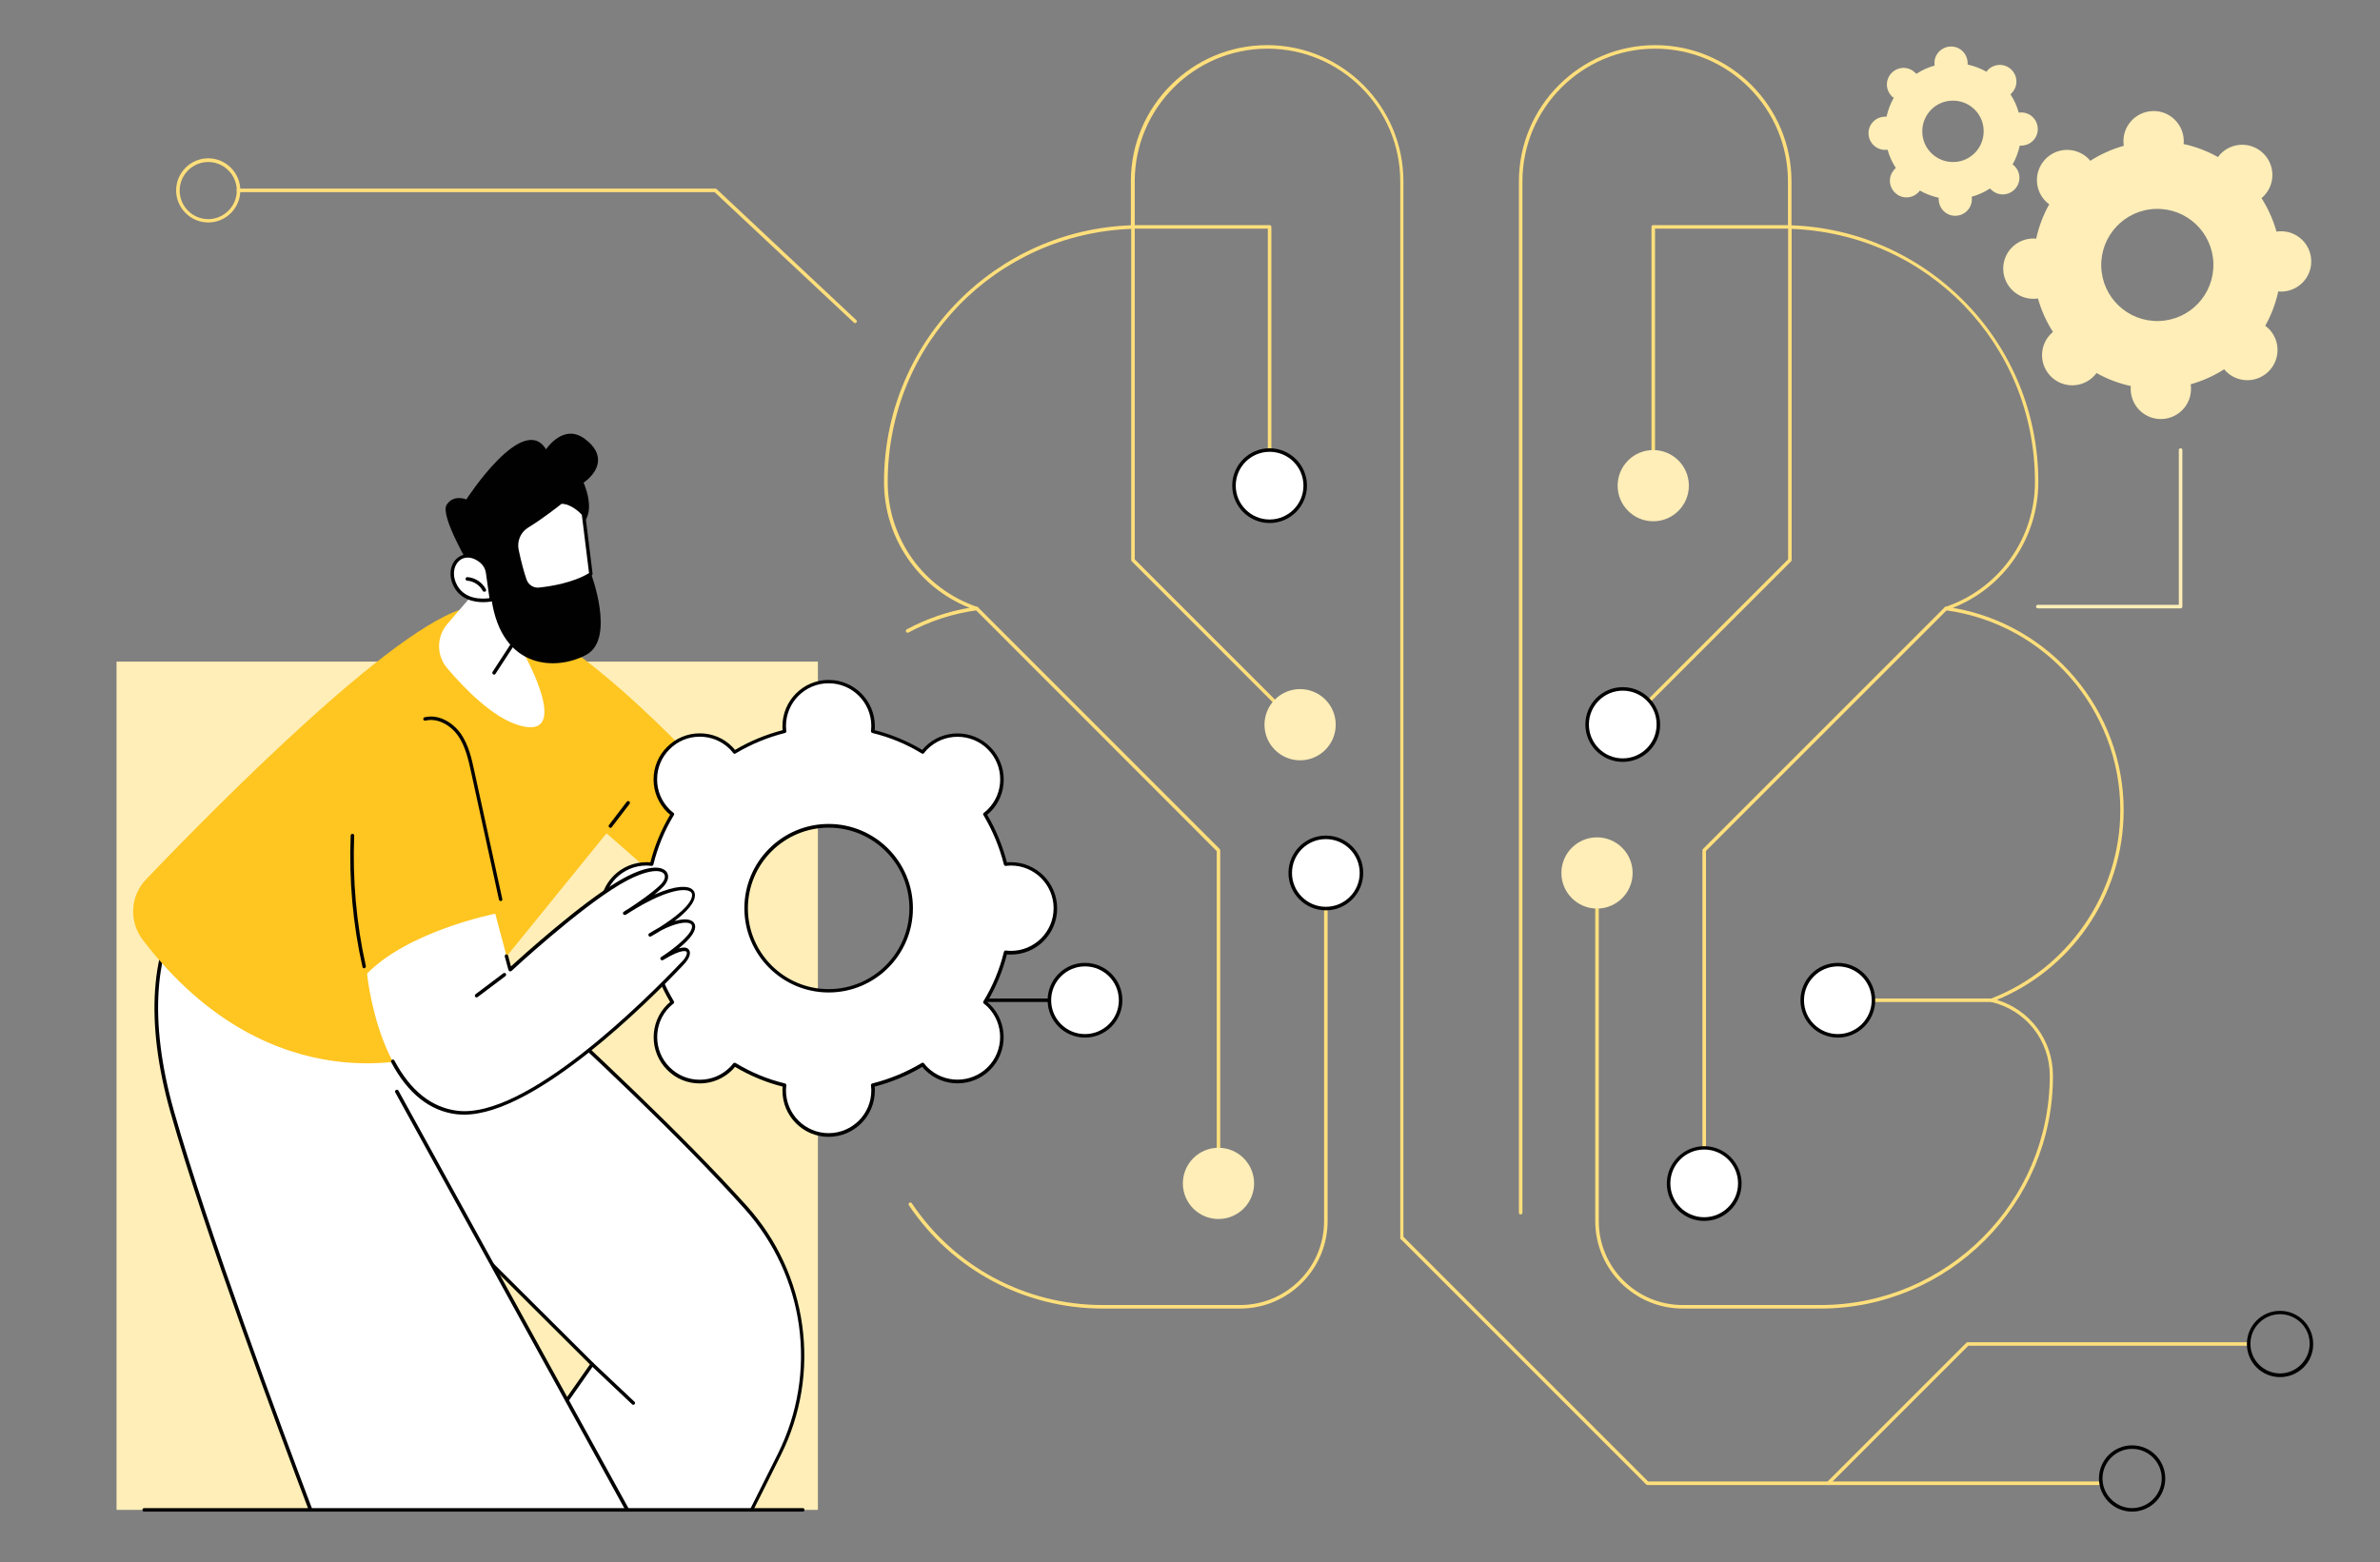 <?xml version="1.0" encoding="utf-8"?>
<!-- Generator: Adobe Illustrator 27.4.0, SVG Export Plug-In . SVG Version: 6.00 Build 0)  -->
<svg version="1.1" id="Layer_1" xmlns="http://www.w3.org/2000/svg" xmlns:xlink="http://www.w3.org/1999/xlink" x="0px" y="0px"
	 viewBox="0 0 1349.9 886.3" style="enable-background:new 0 0 1349.9 886.3;" xml:space="preserve">
<rect x="0" y="0" width="1349.9" height="886.3" fill="#808080" stroke="none"/>
<style type="text/css">
	.st0{fill:#FFDF7B;}
	.st1{fill:#010101;}
	.st2{fill:#FFFFFF;}
	.st3{fill:#FFEEB7;}
	.st4{fill:#FFC520;}
</style>
<g id="Artificial_intelligence">
	<g>
		<path class="st0" d="M485,183.3c-0.2,0-0.5-0.1-0.7-0.3l-79-74H135.2c-0.6,0-1-0.4-1-1s0.4-1,1-1h270.6c0.3,0,0.5,0.1,0.7,0.3
			l79.2,74.3c0.4,0.4,0.4,1,0,1.4C485.6,183.2,485.3,183.3,485,183.3z"/>
		<path class="st0" d="M118.1,126.2c-10,0-18.2-8.2-18.2-18.2s8.2-18.2,18.2-18.2s18.2,8.2,18.2,18.2
			C136.3,118.1,128.1,126.2,118.1,126.2z M118.1,91.9c-8.9,0-16.2,7.3-16.2,16.2s7.3,16.2,16.2,16.2s16.2-7.3,16.2-16.2
			S127,91.9,118.1,91.9z"/>
	</g>
	<g>
		<g>
			<g>
				<path class="st0" d="M703.4,742.3h-78.1c-44.1,0-85.2-21.9-109.8-58.6c-0.3-0.5-0.2-1.1,0.3-1.4c0.5-0.3,1.1-0.2,1.4,0.3
					c24.2,36.2,64.7,57.7,108.1,57.7h78.1c26.2,0,47.6-21.3,47.6-47.6V508.8c0-0.6,0.4-1,1-1s1,0.4,1,1v183.9
					C753,720,730.7,742.3,703.4,742.3z"/>
				<path class="st0" d="M795.2,703.2c-0.6,0-1-0.4-1-1V102.9c0-41.5-33.8-75.3-75.3-75.3s-75.3,33.8-75.3,75.3v25.9
					c0,0.5-0.4,1-1,1c-78,2.5-139.1,65.6-139.1,143.6c0,32.1,20.4,60.6,50.8,70.9c0.4,0.1,0.7,0.6,0.7,1c0,0.5-0.4,0.8-0.9,0.9
					c-13.6,1.8-26.7,6.1-38.8,12.6c-0.5,0.3-1.1,0.1-1.4-0.4c-0.3-0.5-0.1-1.1,0.4-1.4c11.2-6,23.1-10.1,35.6-12.2
					c-29.2-11.6-48.5-39.8-48.5-71.4c0-38.1,14.6-74.1,41.1-101.5c26.2-27,61.3-42.7,98.9-44.1v-24.9c0-42.6,34.7-77.3,77.3-77.3
					S796,60.3,796,102.9v599.3C796.2,702.8,795.8,703.2,795.2,703.2z"/>
				<path class="st1" d="M600.1,568.4h-71.9c-0.6,0-1-0.4-1-1s0.4-1,1-1h71.9c0.6,0,1,0.4,1,1S600.6,568.4,600.1,568.4z"/>
				<path class="st0" d="M691.1,654.8c-0.6,0-1-0.4-1-1v-171L553.3,345.9c-0.4-0.4-0.4-1,0-1.4s1-0.4,1.4,0l137.1,137.1
					c0.2,0.2,0.3,0.4,0.3,0.7v171.4C692.1,654.3,691.7,654.8,691.1,654.8z"/>
				<path class="st0" d="M725.4,401.5c-0.3,0-0.5-0.1-0.7-0.3l-82.8-82.8c-0.2-0.2-0.3-0.4-0.3-0.7v-189c0-0.6,0.4-1,1-1s1,0.4,1,1
					v188.6l82.5,82.5c0.4,0.4,0.4,1,0,1.4C725.9,401.4,725.6,401.5,725.4,401.5z"/>
				<path class="st0" d="M720.1,265.1c-0.6,0-1-0.4-1-1V129.7h-76.5c-0.6,0-1-0.4-1-1s0.4-1,1-1h77.5c0.6,0,1,0.4,1,1v135.4
					C721.1,264.7,720.6,265.1,720.1,265.1z"/>
				<g>
					<circle class="st2" cx="720.1" cy="275.5" r="20.2"/>
					<path class="st1" d="M720.1,296.7c-11.7,0-21.2-9.5-21.2-21.2s9.5-21.2,21.2-21.2s21.2,9.5,21.2,21.2S731.8,296.7,720.1,296.7z
						 M720.1,256.3c-10.6,0-19.2,8.6-19.2,19.2s8.6,19.2,19.2,19.2c10.6,0,19.2-8.6,19.2-19.2S730.7,256.3,720.1,256.3z"/>
				</g>
				<ellipse class="st3" cx="737.4" cy="411.1" rx="20.2" ry="20.2"/>
				<g>
					<ellipse class="st2" cx="752" cy="495.2" rx="20.2" ry="20.2"/>
					<path class="st1" d="M752,516.4c-11.7,0-21.2-9.5-21.2-21.2S740.3,474,752,474s21.2,9.5,21.2,21.2
						C773.2,506.9,763.7,516.4,752,516.4z M752,476c-10.6,0-19.2,8.6-19.2,19.2s8.6,19.2,19.2,19.2c10.6,0,19.2-8.6,19.2-19.2
						S762.6,476,752,476z"/>
				</g>
				<g>
					<ellipse class="st2" cx="615.4" cy="567.4" rx="20.2" ry="20.2"/>
					<path class="st1" d="M615.4,588.6c-11.7,0-21.2-9.5-21.2-21.2s9.5-21.2,21.2-21.2s21.2,9.5,21.2,21.2
						C636.6,579.1,627.1,588.6,615.4,588.6z M615.4,548.2c-10.6,0-19.2,8.6-19.2,19.2s8.6,19.2,19.2,19.2c10.6,0,19.2-8.6,19.2-19.2
						S626,548.2,615.4,548.2z"/>
				</g>
				<circle class="st3" cx="691.1" cy="671.3" r="20.2"/>
			</g>
			<g>
				<path class="st0" d="M1032.5,742.3h-78.1c-27.3,0-49.6-22.2-49.6-49.6V508.8c0-0.6,0.4-1,1-1s1,0.4,1,1v183.9
					c0,26.2,21.3,47.6,47.6,47.6h78.1c71.7,0,130.1-58.4,130.1-130.1c0-20.1-13.7-37.3-33.2-41.8c-0.4-0.1-0.7-0.5-0.8-0.9
					s0.2-0.8,0.6-1c43.9-16.9,73.4-59.8,73.4-106.9c0-57.1-42.6-105.8-99-113.4c-0.5-0.1-0.8-0.4-0.9-0.9c0-0.5,0.2-0.9,0.7-1
					c30.4-10.3,50.8-38.8,50.8-70.9c0-78.1-61.1-141.2-139.1-143.6c-0.5,0-1-0.5-1-1v-25.9c0-41.5-33.8-75.3-75.3-75.3
					s-75.3,33.8-75.3,75.3v585c0,0.6-0.4,1-1,1s-1-0.4-1-1v-585c0-42.6,34.7-77.3,77.3-77.3s77.3,34.7,77.3,77.3v24.9
					c37.6,1.4,72.6,17.1,98.9,44.1c26.5,27.3,41.1,63.4,41.1,101.5c0,31.6-19.3,59.9-48.5,71.4c55.5,9.4,96.9,58.1,96.9,114.8
					c0,24-7.3,47.1-21,66.7c-12.8,18.3-30.4,32.4-50.9,40.9c18.9,5.7,31.8,23,31.8,43C1164.6,683,1105.3,742.3,1032.5,742.3z"/>
				<path class="st0" d="M1129.6,568.4h-71.9c-0.6,0-1-0.4-1-1s0.4-1,1-1h71.9c0.6,0,1,0.4,1,1S1130.1,568.4,1129.6,568.4z"/>
				<path class="st0" d="M966.6,654.8c-0.6,0-1-0.4-1-1V482.3c0-0.3,0.1-0.5,0.3-0.7L1103,344.5c0.4-0.4,1-0.4,1.4,0s0.4,1,0,1.4
					L967.6,482.7v171C967.6,654.3,967.2,654.8,966.6,654.8z"/>
				<path class="st0" d="M932.4,401.5c-0.3,0-0.5-0.1-0.7-0.3c-0.4-0.4-0.4-1,0-1.4l82.5-82.5V128.7c0-0.6,0.4-1,1-1s1,0.4,1,1v189
					c0,0.3-0.1,0.5-0.3,0.7l-82.8,82.8C932.9,401.4,932.7,401.5,932.4,401.5z"/>
				<path class="st0" d="M937.7,265.1c-0.6,0-1-0.4-1-1V128.7c0-0.6,0.4-1,1-1h77.5c0.6,0,1,0.4,1,1s-0.4,1-1,1h-76.5v134.4
					C938.7,264.7,938.3,265.1,937.7,265.1z"/>
				<circle class="st3" cx="937.7" cy="275.5" r="20.2"/>
				<g>
					<ellipse class="st2" cx="920.4" cy="410.9" rx="20.2" ry="20.2"/>
					<path class="st1" d="M920.4,432.2c-11.7,0-21.2-9.5-21.2-21.2s9.5-21.2,21.2-21.2s21.2,9.5,21.2,21.2
						C941.7,422.7,932.1,432.2,920.4,432.2z M920.4,391.8c-10.6,0-19.2,8.6-19.2,19.2s8.6,19.2,19.2,19.2c10.6,0,19.2-8.6,19.2-19.2
						C939.7,400.4,931,391.8,920.4,391.8z"/>
				</g>
				<ellipse class="st3" cx="905.8" cy="495.2" rx="20.2" ry="20.2"/>
				<g>
					
						<ellipse transform="matrix(0.998 -7.094584e-02 7.094584e-02 0.998 -37.622 75.382)" class="st2" cx="1042.4" cy="567.3" rx="20.2" ry="20.2"/>
					<path class="st1" d="M1042.4,588.6c-11.7,0-21.2-9.5-21.2-21.2s9.5-21.2,21.2-21.2s21.2,9.5,21.2,21.2
						S1054.1,588.6,1042.4,588.6z M1042.4,548.2c-10.6,0-19.2,8.6-19.2,19.2s8.6,19.2,19.2,19.2s19.2-8.6,19.2-19.2
						S1053,548.2,1042.4,548.2z"/>
				</g>
				<g>
					<circle class="st2" cx="966.6" cy="671.3" r="20.2"/>
					<path class="st1" d="M966.6,692.6c-11.7,0-21.2-9.5-21.2-21.2s9.5-21.2,21.2-21.2s21.2,9.5,21.2,21.2
						C987.8,683,978.3,692.6,966.6,692.6z M966.6,652.1c-10.6,0-19.2,8.6-19.2,19.2c0,10.6,8.6,19.2,19.2,19.2
						c10.6,0,19.2-8.6,19.2-19.2C985.8,660.7,977.2,652.1,966.6,652.1z"/>
				</g>
			</g>
		</g>
		<g>
			<path class="st0" d="M1191.4,842.4h-257c-0.3,0-0.5-0.1-0.7-0.3L794.5,702.9c-0.4-0.4-0.4-1,0-1.4s1-0.4,1.4,0l138.9,138.9h256.6
				c0.6,0,1,0.4,1,1S1192,842.4,1191.4,842.4z"/>
			<path class="st1" d="M1209.3,857.5c-10.4,0-18.8-8.4-18.8-18.8c0-10.4,8.4-18.8,18.8-18.8s18.8,8.4,18.8,18.8
				C1228.1,849.1,1219.7,857.5,1209.3,857.5z M1209.3,821.9c-9.3,0-16.8,7.6-16.8,16.8s7.6,16.8,16.8,16.8s16.8-7.6,16.8-16.8
				S1218.6,821.9,1209.3,821.9z"/>
			<path class="st0" d="M1037,842.4c-0.3,0-0.5-0.1-0.7-0.3c-0.4-0.4-0.4-1,0-1.4l79-79c0.2-0.2,0.4-0.3,0.7-0.3h158.6
				c0.6,0,1,0.4,1,1s-0.4,1-1,1h-158.2l-78.7,78.7C1037.5,842.3,1037.2,842.4,1037,842.4z"/>
			<path class="st1" d="M1293.2,781.2c-10.4,0-18.8-8.4-18.8-18.8c0-10.4,8.4-18.8,18.8-18.8s18.8,8.4,18.8,18.8
				C1312.1,772.8,1303.6,781.2,1293.2,781.2z M1293.2,745.5c-9.3,0-16.8,7.6-16.8,16.8c0,9.3,7.6,16.8,16.8,16.8s16.8-7.6,16.8-16.8
				C1310.1,753.1,1302.5,745.5,1293.2,745.5z"/>
		</g>
	</g>
	<g>
		<path class="st3" d="M1153.8,169.5c0.7,0,1.4-0.1,2.1-0.2c1.9,6.8,4.8,13.2,8.5,19c-0.5,0.4-1,0.9-1.5,1.4
			c-6.5,6.9-6.2,17.7,0.7,24.2c6.9,6.5,17.7,6.2,24.2-0.7c0.5-0.5,0.9-1.1,1.3-1.6c6,3.4,12.6,5.9,19.5,7.4
			c-0.1,0.7-0.1,1.4-0.1,2.1c0.3,9.5,8.2,16.9,17.6,16.6c9.5-0.3,16.9-8.2,16.6-17.6c0-0.7-0.1-1.4-0.2-2.1c6.8-1.9,13.2-4.8,19-8.5
			c0.4,0.5,0.9,1,1.4,1.5c6.9,6.5,17.7,6.2,24.2-0.7s6.2-17.7-0.7-24.2c-0.5-0.5-1.1-0.9-1.6-1.3c3.4-6,5.9-12.6,7.4-19.5
			c0.7,0.1,1.4,0.1,2.1,0.1c9.5-0.3,16.9-8.2,16.6-17.6c-0.3-9.5-8.2-16.9-17.6-16.6c-0.7,0-1.4,0.1-2.1,0.2
			c-1.9-6.8-4.8-13.2-8.5-19c0.5-0.4,1-0.9,1.5-1.4c6.5-6.9,6.2-17.7-0.7-24.2c-6.9-6.5-17.7-6.2-24.2,0.7c-0.5,0.5-0.9,1.1-1.3,1.6
			c-6-3.4-12.6-5.9-19.5-7.4c0.1-0.7,0.1-1.4,0.1-2.1c-0.3-9.5-8.2-16.9-17.6-16.6c-9.5,0.3-16.9,8.2-16.6,17.6
			c0,0.7,0.1,1.4,0.2,2.1c-6.8,1.9-13.2,4.8-19,8.5c-0.4-0.5-0.9-1-1.4-1.5c-6.9-6.5-17.7-6.2-24.2,0.7c-6.5,6.9-6.2,17.7,0.7,24.2
			c0.5,0.5,1.1,0.9,1.6,1.3c-3.4,6-5.9,12.6-7.4,19.5c-0.7-0.1-1.4-0.1-2.1-0.1c-9.5,0.3-16.9,8.2-16.6,17.6
			C1136.5,162.3,1144.4,169.8,1153.8,169.5z M1222.7,118.5c17.6-0.5,32.2,13.3,32.7,30.9s-13.3,32.2-30.9,32.7s-32.2-13.3-32.7-30.9
			C1191.3,133.7,1205.1,119,1222.7,118.5z"/>
		<path class="st3" d="M1069.5,85c0.4,0,0.8-0.1,1.1-0.1c1,3.7,2.6,7.2,4.7,10.4c-0.3,0.2-0.6,0.5-0.8,0.8
			c-3.6,3.8-3.4,9.7,0.4,13.3c3.8,3.6,9.7,3.4,13.3-0.4c0.3-0.3,0.5-0.6,0.7-0.9c3.3,1.9,6.9,3.2,10.7,4.1c0,0.4-0.1,0.8,0,1.1
			c0.2,5.2,4.5,9.3,9.7,9.1c5.2-0.2,9.3-4.5,9.1-9.7c0-0.4-0.1-0.8-0.1-1.1c3.7-1,7.2-2.6,10.4-4.7c0.2,0.3,0.5,0.6,0.8,0.8
			c3.8,3.6,9.7,3.4,13.3-0.4c3.6-3.8,3.4-9.7-0.4-13.3c-0.3-0.3-0.6-0.5-0.9-0.7c1.9-3.3,3.2-6.9,4.1-10.7c0.4,0,0.8,0.1,1.1,0
			c5.2-0.2,9.3-4.5,9.1-9.7c-0.2-5.2-4.5-9.3-9.7-9.1c-0.4,0-0.8,0.1-1.1,0.1c-1-3.7-2.6-7.2-4.7-10.4c0.3-0.2,0.6-0.5,0.8-0.8
			c3.6-3.8,3.4-9.7-0.4-13.3s-9.7-3.4-13.3,0.4c-0.3,0.3-0.5,0.6-0.7,0.9c-3.3-1.9-6.9-3.2-10.7-4.1c0-0.4,0.1-0.8,0-1.1
			c-0.2-5.2-4.5-9.3-9.7-9.1c-5.2,0.2-9.3,4.5-9.1,9.7c0,0.4,0.1,0.8,0.1,1.1c-3.7,1-7.2,2.6-10.4,4.7c-0.2-0.3-0.5-0.6-0.8-0.8
			c-3.8-3.6-9.7-3.4-13.3,0.4c-3.6,3.8-3.4,9.7,0.4,13.3c0.3,0.3,0.6,0.5,0.9,0.7c-1.9,3.3-3.2,6.9-4.1,10.7c-0.4,0-0.8-0.1-1.1,0
			c-5.2,0.2-9.3,4.5-9.1,9.7C1060,81.1,1064.3,85.2,1069.5,85z M1107.2,57.1c9.6-0.3,17.7,7.3,17.9,16.9c0.3,9.6-7.3,17.7-16.9,17.9
			c-9.6,0.3-17.7-7.3-17.9-16.9C1090,65.4,1097.6,57.3,1107.2,57.1z"/>
	</g>
	<path class="st3" d="M1236.8,345.1h-81c-0.6,0-1-0.4-1-1s0.4-1,1-1h80v-87.8c0-0.6,0.4-1,1-1s1,0.4,1,1v88.8
		C1237.8,344.7,1237.4,345.1,1236.8,345.1z"/>
	<g>
		<rect x="66.1" y="375.3" class="st3" width="397.8" height="481.2"/>
		<g>
			<g>
				<g>
					<g>
						<path class="st2" d="M335.9,774L278,856.6h148.3c4.1-8.2,9.7-19.3,15.7-31.4c22.9-46.3,15.3-101.8-19.2-140.2
							C373,629.6,296,561.2,263,529.6c-6.3-6-11.2-10.4-14.4-12.7c-30.3-21.6-105.1,52.8-105.1,52.8l92.1,104.8L335.9,774z"/>
						<path class="st1" d="M426.4,857.5c-0.2,0-0.3,0-0.5-0.1c-0.5-0.2-0.7-0.9-0.4-1.3c3.7-7.4,9.5-18.9,15.7-31.4
							c22.9-46.2,15.4-100.8-19-139.1c-36.9-41.1-88.8-89.3-126.7-124.4c-13.2-12.2-24.6-22.8-33-31c-6.5-6.2-11.3-10.5-14.3-12.6
							c-27.8-19.8-95.6,44.7-103.1,52l91.5,104l100,99.6c0.3,0.3,0.4,0.9,0.1,1.3l-57.9,82.6c-0.3,0.5-0.9,0.6-1.4,0.2
							c-0.5-0.3-0.6-0.9-0.2-1.4l57.4-81.9l-99.4-99L143,570.2c-0.3-0.4-0.3-1,0-1.4c3.1-3.1,75.7-74.7,106.3-52.9
							c3.1,2.2,7.9,6.5,14.5,12.8c8.5,8.2,19.9,18.7,33,30.9c37.9,35.2,89.8,83.4,126.8,124.5c17.1,19,27.9,42.4,31.4,67.7
							s-0.7,50.8-12.1,73.6c-6.2,12.6-12,24-15.7,31.4C427.1,857.3,426.7,857.5,426.4,857.5z"/>
					</g>
					<path class="st1" d="M359.2,796.9c-0.2,0-0.5-0.1-0.7-0.3l-23.3-22c-0.4-0.4-0.4-1,0-1.4s1-0.4,1.4,0l23.3,22
						c0.4,0.4,0.4,1,0,1.4C359.7,796.8,359.5,796.9,359.2,796.9z"/>
				</g>
				<path class="st2" d="M176.1,856.5h179.7L190.7,556.9l-83.8-47.3c-0.8,2.2-33.9,34.2-9.3,121.1
					C116.6,697.6,158,808.7,176.1,856.5z"/>
				<path class="st1" d="M176.1,857.5c-0.4,0-0.8-0.2-0.9-0.6C158,811.4,115.8,698.3,96.7,631c-14.6-51.5-11.5-94.3,8.5-120.7
					c0.3-0.5,0.7-0.9,0.8-1.1c0.2-0.5,0.8-0.8,1.3-0.6c0.5,0.2,0.8,0.8,0.6,1.3c-0.1,0.3-0.4,0.7-1,1.5
					c-19.7,25.9-22.6,68.1-8.2,119c19.1,67.2,61.2,180.3,78.4,225.7c0.2,0.5-0.1,1.1-0.6,1.3C176.3,857.5,176.2,857.5,176.1,857.5z"
					/>
				<path class="st1" d="M355.8,857.5c-0.4,0-0.7-0.2-0.9-0.5L224.2,619.7c-0.3-0.5-0.1-1.1,0.4-1.4c0.5-0.3,1.1-0.1,1.4,0.4
					L356.7,856c0.3,0.5,0.1,1.1-0.4,1.4C356.1,857.5,356,857.5,355.8,857.5z"/>
			</g>
			<g>
				<g>
					<path class="st4" d="M241.8,598.6c0,0-87.5,30.4-160.8-65.4c-7.9-10.4-7.2-24.9,1.8-34.3c40.1-41.9,149.9-153.4,186.5-154.7
						c45.1-1.6,132.4,95.5,132.4,95.5L369.5,495L344,472.7L241.8,598.6z"/>
					<path class="st1" d="M346.2,469.6c-0.2,0-0.4-0.1-0.6-0.2c-0.4-0.3-0.5-1-0.2-1.4l10.1-13.2c0.3-0.4,1-0.5,1.4-0.2
						s0.5,1,0.2,1.4L347,469.2C346.8,469.5,346.5,469.6,346.2,469.6z"/>
					<path class="st1" d="M284,511.1c-0.5,0-0.9-0.3-1-0.8L267.2,438c-1.5-6.9-3.2-14.7-7.5-20.8c-3.7-5.3-11.1-10.2-18.4-8.4
						c-0.5,0.1-1.1-0.2-1.2-0.7c-0.1-0.5,0.2-1.1,0.7-1.2c8.2-2,16.2,3.2,20.5,9.2c4.5,6.4,6.3,14.5,7.8,21.6l15.8,72.3
						c0.1,0.5-0.2,1.1-0.8,1.2C284.1,511.1,284,511.1,284,511.1z"/>
					<path class="st1" d="M206.6,549.3c-0.5,0-0.9-0.3-1-0.8c-5.5-24.4-7.7-49.5-6.7-74.5c0-0.6,0.5-1,1-1c0.6,0,1,0.5,1,1
						c-1,24.8,1.2,49.8,6.6,74c0.1,0.5-0.2,1.1-0.8,1.2C206.7,549.3,206.6,549.3,206.6,549.3z"/>
				</g>
				<g>
					<path class="st2" d="M573.4,490.1c-1,0-2.1,0.1-3.1,0.2c-2.5-10.1-6.5-19.6-11.7-28.3c0.8-0.6,1.6-1.3,2.3-2
						c9.8-9.8,9.8-25.8,0-35.6c-9.8-9.8-25.8-9.8-35.6,0c-0.7,0.7-1.4,1.5-2,2.3c-8.7-5.2-18.2-9.2-28.3-11.7c0.1-1,0.2-2,0.2-3.1
						c0-13.9-11.3-25.2-25.2-25.2c-13.9,0-25.2,11.3-25.2,25.2c0,1,0.1,2.1,0.2,3.1c-10.1,2.5-19.6,6.5-28.3,11.7
						c-0.6-0.8-1.3-1.6-2-2.3c-9.8-9.8-25.8-9.8-35.6,0c-9.8,9.8-9.8,25.8,0,35.6c0.7,0.7,1.5,1.4,2.3,2
						c-5.2,8.7-9.2,18.2-11.7,28.3c-1-0.1-2-0.2-3.1-0.2c-13.9,0-25.2,11.3-25.2,25.2c0,13.9,11.3,25.2,25.2,25.2
						c1,0,2.1-0.1,3.1-0.2c2.5,10.1,6.5,19.6,11.7,28.3c-0.8,0.6-1.6,1.3-2.3,2c-9.8,9.8-9.8,25.8,0,35.6s25.8,9.8,35.6,0
						c0.7-0.7,1.4-1.5,2-2.3c8.7,5.2,18.2,9.2,28.3,11.7c-0.1,1-0.2,2-0.2,3.1c0,13.9,11.3,25.2,25.2,25.2
						c13.9,0,25.2-11.3,25.2-25.2c0-1-0.1-2.1-0.2-3.1c10.1-2.5,19.6-6.5,28.3-11.7c0.6,0.8,1.3,1.6,2,2.3c9.8,9.8,25.8,9.8,35.6,0
						s9.8-25.8,0-35.6c-0.7-0.7-1.5-1.4-2.3-2c5.2-8.7,9.2-18.2,11.7-28.3c1,0.1,2,0.2,3.1,0.2c13.9,0,25.2-11.3,25.2-25.2
						C598.6,501.4,587.3,490.1,573.4,490.1z M470,562c-25.8,0-46.8-20.9-46.8-46.8c0-25.8,20.9-46.8,46.8-46.8
						c25.8,0,46.8,20.9,46.8,46.8C516.8,541.1,495.9,562,470,562z"/>
					<path class="st1" d="M470,644.9c-14.4,0-26.2-11.7-26.2-26.2c0-0.7,0-1.5,0.1-2.3c-9.5-2.4-18.6-6.2-27-11.2
						c-0.5,0.6-1,1.2-1.5,1.7c-4.9,4.9-11.5,7.7-18.5,7.7s-13.6-2.7-18.5-7.7c-10.2-10.2-10.2-26.8,0-37c0.5-0.5,1.1-1,1.7-1.5
						c-5-8.4-8.7-17.5-11.2-27c-0.8,0.1-1.6,0.1-2.3,0.1c-14.4,0-26.2-11.7-26.2-26.2s11.7-26.2,26.2-26.2c0.7,0,1.5,0,2.3,0.1
						c2.4-9.5,6.2-18.6,11.2-27c-0.6-0.5-1.2-1-1.7-1.5c-4.9-4.9-7.7-11.5-7.7-18.5s2.7-13.6,7.7-18.5c4.9-4.9,11.5-7.7,18.5-7.7
						s13.6,2.7,18.5,7.7c0.5,0.5,1,1.1,1.5,1.7c8.4-5,17.5-8.7,27-11.2c-0.1-0.8-0.1-1.6-0.1-2.3c0-14.4,11.7-26.2,26.2-26.2
						c14.4,0,26.2,11.7,26.2,26.2c0,0.7,0,1.5-0.1,2.3c9.5,2.4,18.6,6.2,27,11.2c0.5-0.6,1-1.2,1.5-1.7c10.2-10.2,26.8-10.2,37,0
						c4.9,4.9,7.7,11.5,7.7,18.5s-2.7,13.6-7.7,18.5c-0.5,0.5-1.1,1-1.7,1.5c5,8.4,8.7,17.5,11.2,27c0.8-0.1,1.6-0.1,2.3-0.1
						c14.4,0,26.2,11.7,26.2,26.2s-11.7,26.2-26.2,26.2c-0.7,0-1.5,0-2.3-0.1c-2.4,9.5-6.2,18.6-11.2,27c0.6,0.5,1.2,1,1.7,1.5
						c10.2,10.2,10.2,26.8,0,37s-26.8,10.2-37,0c-0.5-0.5-1-1.1-1.5-1.7c-8.4,5-17.5,8.7-27,11.2c0.1,0.8,0.1,1.6,0.1,2.3
						C496.2,633.1,484.5,644.9,470,644.9z M416.7,602.9c0.2,0,0.4,0,0.5,0.1c8.7,5.3,18.1,9.2,28,11.6c0.5,0.1,0.8,0.6,0.8,1.1
						c-0.1,1.1-0.2,2-0.2,2.9c0,13.3,10.8,24.2,24.2,24.2c13.3,0,24.2-10.8,24.2-24.2c0-0.9-0.1-1.8-0.2-2.9c-0.1-0.5,0.3-1,0.8-1.1
						c9.9-2.5,19.3-6.4,28-11.6c0.4-0.3,1-0.2,1.3,0.2c0.7,0.9,1.3,1.6,1.9,2.2c9.4,9.4,24.8,9.4,34.2,0s9.4-24.8,0-34.2
						c-0.6-0.6-1.4-1.3-2.2-1.9c-0.4-0.3-0.5-0.9-0.2-1.3c5.3-8.7,9.2-18.1,11.6-28c0.1-0.5,0.6-0.8,1.1-0.8c1.1,0.1,2,0.2,2.9,0.2
						c13.3,0,24.2-10.8,24.2-24.2c0-13.3-10.8-24.2-24.2-24.2c-0.9,0-1.8,0.1-2.9,0.2c-0.5,0.1-1-0.3-1.1-0.8
						c-2.5-9.9-6.4-19.3-11.6-28c-0.3-0.4-0.2-1,0.2-1.3c0.9-0.7,1.6-1.3,2.2-1.9c4.6-4.6,7.1-10.6,7.1-17.1s-2.5-12.5-7.1-17.1
						c-9.4-9.4-24.8-9.4-34.2,0c-0.6,0.6-1.3,1.4-1.9,2.2c-0.3,0.4-0.9,0.5-1.3,0.2c-8.7-5.3-18.1-9.2-28-11.6
						c-0.5-0.1-0.8-0.6-0.8-1.1c0.1-1.1,0.2-2,0.2-2.9c0-13.3-10.8-24.2-24.2-24.2c-13.3,0-24.2,10.8-24.2,24.2
						c0,0.9,0.1,1.8,0.2,2.9c0.1,0.5-0.3,1-0.8,1.1c-9.9,2.5-19.3,6.4-28,11.6c-0.4,0.3-1,0.2-1.3-0.2c-0.7-0.9-1.3-1.6-1.9-2.2
						c-4.6-4.6-10.6-7.1-17.1-7.1s-12.5,2.5-17.1,7.1s-7.1,10.6-7.1,17.1s2.5,12.5,7.1,17.1c0.6,0.6,1.4,1.3,2.2,1.9
						c0.4,0.3,0.5,0.9,0.2,1.3c-5.3,8.7-9.2,18.2-11.6,28c-0.1,0.5-0.6,0.8-1.1,0.8c-1.1-0.1-2-0.2-2.9-0.2
						c-13.3,0-24.2,10.8-24.2,24.2c0,13.3,10.8,24.2,24.2,24.2c0.9,0,1.8-0.1,2.9-0.2c0.5-0.1,1,0.3,1.1,0.8
						c2.5,9.9,6.4,19.3,11.6,28c0.3,0.4,0.2,1-0.2,1.3c-0.9,0.7-1.6,1.3-2.2,1.9c-9.4,9.4-9.4,24.8,0,34.2
						c4.6,4.6,10.6,7.1,17.1,7.1s12.5-2.5,17.1-7.1c0.6-0.6,1.3-1.4,1.9-2.2C416.1,603,416.4,602.9,416.7,602.9z M470,563
						c-26.3,0-47.8-21.4-47.8-47.8c0-26.3,21.4-47.8,47.8-47.8c26.3,0,47.8,21.4,47.8,47.8C517.8,541.6,496.4,563,470,563z
						 M470,469.5c-25.2,0-45.8,20.5-45.8,45.8c0,25.2,20.5,45.8,45.8,45.8c25.2,0,45.8-20.5,45.8-45.8S495.3,469.5,470,469.5z"/>
				</g>
				<g>
					<path class="st2" d="M208.2,552.3c0,0,6.9,73.5,51,78.8s123.1-79.6,128.3-85c5.2-5.4,4.9-12.7-12-2.3c0,0,16.2-10.3,17.8-17
						c1.7-6.7-10.5-5.7-24.7,3.6c0,0,26.1-14.1,24.7-23.2c-0.7-4.7-12.7-6.1-39.1,11.1c0,0,14.6-9.1,21.3-15.8
						c6.9-6.9-0.1-15.9-24.4-1.5c-23.9,14.1-61.7,49.2-61.7,49.2l-8.5-31.9C281,518.3,231.8,528,208.2,552.3z"/>
					<path class="st1" d="M263.3,632.3c-1.4,0-2.8-0.1-4.2-0.2c-15.3-1.8-27.8-11.8-37.2-29.5c-0.3-0.5-0.1-1.1,0.4-1.4
						c0.5-0.3,1.1-0.1,1.4,0.4c9.1,17.1,21.1,26.7,35.7,28.5c39.1,4.7,106.8-63,126.7-83.9l0.8-0.8c2.5-2.6,3-4.8,2.5-5.5
						c-0.1-0.1-2-2.2-13.3,4.7c-0.5,0.3-1.1,0.1-1.4-0.3c-0.3-0.5-0.2-1.1,0.3-1.4c4.4-2.8,16.1-11.2,17.4-16.4
						c0.4-1.5-0.2-2.1-0.6-2.4c-2.2-1.6-8.8-0.5-16.8,3.7c-2.9,1.8-5.1,3-5.8,3.4c-0.5,0.3-1.1,0.1-1.3-0.4
						c-0.3-0.5-0.1-1.1,0.3-1.3c1.9-1.2,3.8-2.3,5.6-3.3c8.2-5.1,19.5-13.5,18.7-19c-0.1-0.7-0.6-1.3-1.5-1.7
						c-4-1.8-15.1,0.3-33.2,11.6c-1.6,1.1-2.7,1.7-2.9,1.8c-0.5,0.3-1.1,0.1-1.4-0.3c-0.3-0.5-0.2-1.1,0.3-1.4
						c0.9-0.6,1.8-1.2,2.7-1.7c4.5-2.9,13.6-9.1,18.4-13.9c2.1-2.2,2.8-4.5,1.7-5.9c-2.2-2.9-11-2.2-24.9,6
						c-23.6,13.9-61.2,48.7-61.6,49.1c-0.3,0.2-0.6,0.3-1,0.2c-0.3-0.1-0.6-0.4-0.7-0.7l-2.1-7.7c-0.1-0.5,0.2-1.1,0.7-1.2
						c0.5-0.1,1.1,0.2,1.2,0.7l1.6,6.1c6.7-6.1,39.4-35.6,60.7-48.2c16-9.5,24.7-9,27.5-5.5c1.8,2.3,1,5.6-1.9,8.6
						c-1.4,1.4-3.1,2.9-4.9,4.4c12.9-5.8,18.6-4.5,20.3-3.7c1.5,0.7,2.4,1.8,2.6,3.2c0.7,4.9-5.2,10.7-11.5,15.5
						c4.5-1.3,8.1-1.3,10.1,0.1c1.4,1,1.9,2.6,1.4,4.5c-0.8,3.4-5,7.5-9.1,10.9c2.8-0.8,4.7-0.6,5.7,0.7c1.6,2-0.1,5.5-2.6,8.1
						l-0.7,0.8C368.2,567.9,303.8,632.3,263.3,632.3z"/>
					<path class="st1" d="M270.3,565.8c-0.3,0-0.6-0.1-0.8-0.4c-0.3-0.4-0.2-1.1,0.2-1.4l15.8-11.9c0.4-0.3,1.1-0.2,1.4,0.2
						s0.2,1.1-0.2,1.4l-15.8,11.9C270.7,565.8,270.5,565.8,270.3,565.8z"/>
				</g>
			</g>
			<g>
				<path class="st2" d="M286.9,315.4L253.7,354c-6.2,7.2-6.2,17.8-0.1,25c10,11.8,25.9,28,40.6,32.4c23.8,7.2,13.6-20.6,3.5-39.6
					C297.7,371.8,295.2,315.9,286.9,315.4z"/>
				<path class="st1" d="M280.2,382.7c-0.2,0-0.4-0.1-0.5-0.2c-0.5-0.3-0.6-0.9-0.3-1.4l13.2-20.3c0.3-0.5,0.9-0.6,1.4-0.3
					c0.5,0.3,0.6,0.9,0.3,1.4L281,382.3C280.8,382.6,280.5,382.7,280.2,382.7z"/>
				<path class="st1" d="M266.9,321.9c0,0-17.5-29.3-13.6-35.5s11.2-3.1,11.2-3.1s32.2-49.8,45.2-28.4c0,0,9.8-15,21.9-6
					c12.2,8.9,8,18.8-0.6,24.9c0,0,7.2,15.8-0.4,23s-0.7,26.1,4.6,28.6c0,0,14,36.9-2.6,46s-47.9,8.8-53.8-31.4L266.9,321.9z"/>
				<g>
					<path class="st2" d="M276.7,324.9l2.1,15.2c0,0-15.8,3.5-21.1-9.1c-4.9-11.6,5.8-21.3,15.9-12.1
						C275.3,320.5,276.4,322.6,276.7,324.9z"/>
					<path class="st1" d="M274.1,341.6c-5.4,0-13.6-1.5-17.3-10.1c-2.5-6-1.2-12.3,3.2-15.4c3.2-2.3,8.7-2.9,14.3,2.2
						c1.9,1.7,3.1,4,3.4,6.6l2.1,15.2c0.1,0.5-0.3,1-0.8,1.1C279,341.1,276.9,341.6,274.1,341.6z M265.3,316.3c-1.5,0-3,0.4-4.2,1.3
						c-3,2.1-5,7-2.5,13c4.3,10.1,15.7,9.2,19,8.7l-2-14.3l0,0c-0.3-2.1-1.3-4-2.8-5.4C270.5,317.5,267.8,316.3,265.3,316.3z"/>
				</g>
				<path class="st1" d="M274.7,335.7c-0.4,0-0.7-0.2-0.9-0.5c-1.7-3.3-5.1-5.5-8.8-5.8c-0.6,0-1-0.5-0.9-1.1c0-0.6,0.5-1,1.1-0.9
					c4.3,0.3,8.4,3,10.4,6.9c0.3,0.5,0.1,1.1-0.4,1.3C275,335.6,274.9,335.7,274.7,335.7z"/>
				<g>
					<path class="st2" d="M331,291.5c0,0-6.2-7-12.8-6.7c0,0-9.9,8-19,13.5c-4.7,2.9-7.1,8.4-6,13.8c1.2,5.4,2.8,12.1,4.6,17
						c1.2,3.4,4.6,5.5,8.1,5.1c7.3-0.8,20.2-2.9,29.3-8.7L331,291.5z"/>
					<path class="st1" d="M305.1,335.3c-3.7,0-7-2.3-8.2-5.8c-1.5-4.1-3-9.9-4.6-17.2c-1.3-5.8,1.3-11.8,6.4-14.9
						c8.9-5.4,18.7-13.4,18.8-13.4c0.2-0.1,0.4-0.2,0.6-0.2c7-0.4,13.4,6.7,13.6,7c0.1,0.2,0.2,0.3,0.2,0.5l4.2,34.1
						c0,0.4-0.1,0.8-0.5,1c-9.3,5.9-22.6,8.1-29.7,8.9C305.7,335.3,305.4,335.3,305.1,335.3z M318.5,285.8
						c-1.6,1.3-10.6,8.4-18.8,13.4c-4.4,2.6-6.6,7.8-5.5,12.8c1.5,7.1,3.1,12.9,4.5,16.9c1.1,2.9,4,4.8,7.1,4.4
						c6.8-0.7,19.4-2.8,28.3-8.2L330,292C328.9,290.8,323.9,285.8,318.5,285.8C318.6,285.8,318.5,285.8,318.5,285.8z"/>
				</g>
			</g>
		</g>
		<path class="st1" d="M455.2,857.5H81.8c-0.6,0-1-0.4-1-1s0.4-1,1-1h373.5c0.6,0,1,0.4,1,1S455.8,857.5,455.2,857.5z"/>
	</g>
</g>
</svg>
